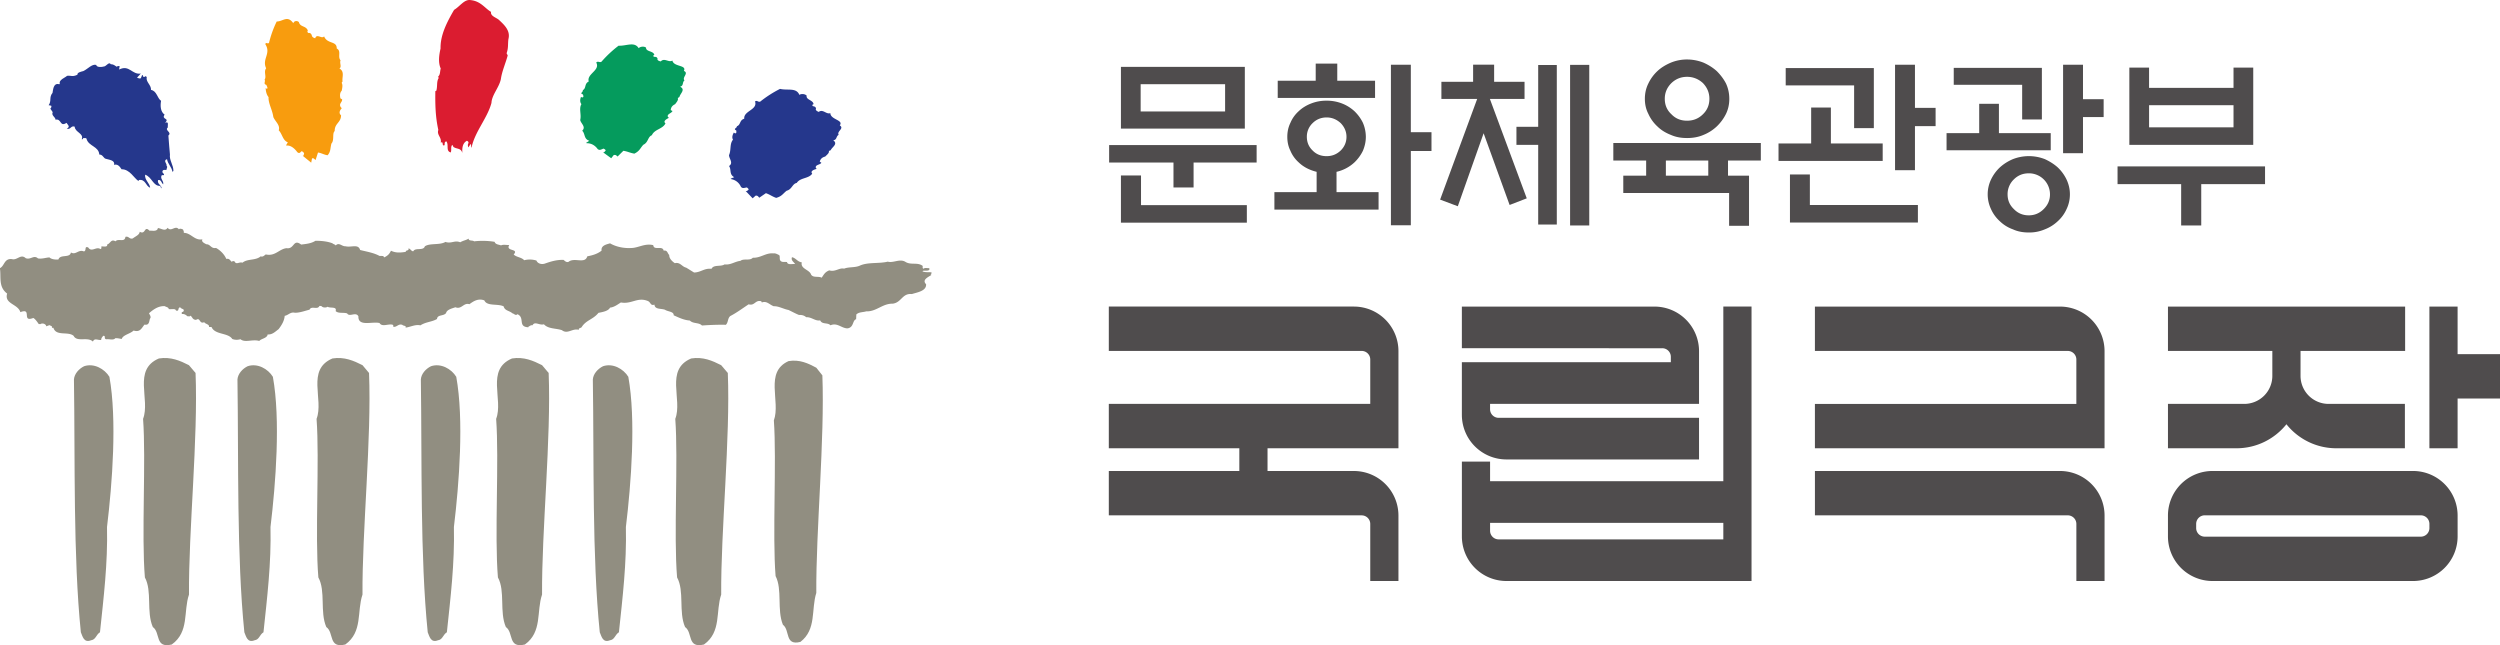 <svg xmlns="http://www.w3.org/2000/svg" width="456.915mm" height="117.909mm" viewBox="0 0 456.915 117.909"><g style="stroke-width:.714"><path d="M146.7 79.321h-11.024v3.562H146.7zm-10.977 11.914v3.874h13.816v2.287H133.1v-6.161zM133.1 77.059h16.175v8.062h-16.175zm17.715 10.205v2.287h-8.23v3.247h-2.624V89.55h-8.401v-2.287z" style="fill:#4f4c4d;fill-opacity:1;fill-rule:nonzero;stroke:none;stroke-width:.252" transform="matrix(1.4 0 0 1.4 18.527 -95.66)"/><g style="stroke-width:.123"><path d="M0 0h-1.264v10.194H0V5.91h1.311V4.716H0Zm-4.085 5.618c0 .327-.128.62-.363.865-.257.235-.55.364-.901.364s-.655-.129-.889-.364a1.18 1.18 0 0 1-.363-.865c0-.34.117-.632.363-.867.234-.245.538-.362.889-.362s.644.117.901.362c.235.235.363.527.363.867m-1.954 3.557v1.089h1.369V9.175h2.399V8.087H-8.45v1.088zm3.183-3.557c0-.316-.07-.609-.187-.89a2.6 2.6 0 0 0-.539-.737 2.47 2.47 0 0 0-1.135-.597V2.105h2.669V.995h-6.613v1.11h2.681v1.289c-.469.117-.843.316-1.136.597a2.05 2.05 0 0 0-.527.737c-.14.281-.199.574-.199.89 0 .304.059.608.199.889q.177.422.527.738c.222.21.491.374.796.491.304.117.62.176.971.176.34 0 .667-.059.972-.176s.562-.281.795-.491a2.6 2.6 0 0 0 .539-.738 2.3 2.3 0 0 0 .187-.889" style="fill:#4f4c4d;fill-opacity:1;fill-rule:nonzero;stroke:none;stroke-width:.123" transform="matrix(2.879 0 0 -2.879 257.852 41.176)"/></g><path d="M191.737 76.794h2.503v20.964h-2.503zm-4.164.023h2.43v20.82h-2.43V87.24h-2.84V84.88h2.84zm-12.636 4.43v-2.24h4.14V76.77h2.744v2.237h3.97v2.24h-4.524l4.813 12.973-2.238.867-3.393-9.363-3.37 9.53-2.31-.866 4.837-13.14zM209.777 89.285h-5.536v1.973h5.536zm.146-8.061c0-.796-.29-1.47-.843-2.049-.578-.528-1.275-.818-2.069-.818-.818 0-1.493.29-2.046.818-.578.578-.866 1.253-.866 2.049q0 1.225.866 2.02c.553.577 1.228.842 2.046.842.794 0 1.491-.265 2.069-.843.553-.528.843-1.203.843-2.02m2.6 0c0 .723-.144 1.372-.434 1.973a5.9 5.9 0 0 1-1.204 1.637 5.5 5.5 0 0 1-1.733 1.106c-.673.29-1.395.41-2.141.41-.771 0-1.468-.12-2.12-.41-.673-.263-1.275-.625-1.757-1.106a5 5 0 0 1-1.178-1.637c-.313-.6-.457-1.25-.457-1.972 0-.7.144-1.374.457-2a5.4 5.4 0 0 1 1.178-1.612c.482-.456 1.084-.818 1.757-1.106a5.5 5.5 0 0 1 2.12-.411c.746 0 1.468.145 2.14.411.65.288 1.229.65 1.734 1.106.482.481.89 1.01 1.204 1.613.29.625.433 1.3.433 1.999m4.116 5.774v2.287h-4.284v1.973h2.743v6.548h-2.6v-4.284h-13.815v-2.264h2.986v-1.973h-4.286v-2.287z" style="fill:#4f4c4d;fill-opacity:1;fill-rule:nonzero;stroke:none;stroke-width:.252" transform="matrix(1.4 0 0 1.4 18.527 -95.66)"/><g style="stroke-width:.123"><path d="M0 0h-1.264v6.694H0V3.956h1.311V2.797H0Zm-7.935-3.323V-.27h1.264v-1.942H.187v-1.111zm4.073 5.991v2.716h-4.343v1.099h5.595V2.668Zm1.814-.971V.585h-6.613v1.112h2.072v2.282h1.252V1.697Z" style="fill:#4f4c4d;fill-opacity:1;fill-rule:nonzero;stroke:none;stroke-width:.123" transform="matrix(2.879 0 0 -2.879 349.988 31.103)"/></g><g style="stroke-width:.123"><path d="M0 0h-1.264v5.618H0V3.429h1.311V2.294H0Zm-2.095-2.61a1.336 1.336 0 0 1-1.346 1.334q-.561 0-.948-.386a1.3 1.3 0 0 1-.398-.948c0-.374.129-.679.398-.936.258-.269.574-.398.948-.398.363 0 .679.129.948.398.258.257.398.562.398.936m1.264 0c0-.328-.07-.644-.211-.936a2.3 2.3 0 0 0-.562-.773 2.5 2.5 0 0 0-.819-.514 2.5 2.5 0 0 0-1.018-.2c-.363 0-.702.059-1.007.2a2.3 2.3 0 0 0-.83.514 2.3 2.3 0 0 0-.562.773 2.193 2.193 0 0 0 0 1.872q.21.439.562.773c.234.211.503.386.83.526a2.8 2.8 0 0 0 2.025 0c.304-.14.585-.315.819-.526a2.6 2.6 0 0 0 .562-.773c.141-.305.211-.608.211-.936m-3.031 4.752v2.2h-4.343v1.076h5.595V2.142Zm1.814-.868V.187h-6.613v1.087h2.072v1.862h1.252V1.274Z" style="fill:#4f4c4d;fill-opacity:1;fill-rule:nonzero;stroke:none;stroke-width:.123" transform="matrix(2.879 0 0 -2.879 380.7 28.002)"/></g><path d="M278.346 82.065h-11.023v2.89h11.023zm-11.025-2.262h11.025v-2.647h2.575v10.083h-16.175V77.156h2.575zm-4.115 10.251h19.255v2.312h-8.329v5.392h-2.622v-5.392h-8.304z" style="fill:#4f4c4d;fill-opacity:1;fill-rule:nonzero;stroke:none;stroke-width:.252" transform="matrix(1.4 0 0 1.4 18.527 -95.66)"/><g style="stroke-width:.123"><path d="M0 0c.024-.077.1-.173.054-.238-.042-.008-.07.011-.099.034.009-.164.043-.406.185-.571-.024-.392.243-.806.303-1.265.114-.282.452-.514.343-.844.228-.227.249-.64.577-.762l-.114-.191.048-.015c.258.025.508-.198.666-.416.154-.133.196.015.291.063.057-.045.137-.081.141-.163-.024-.062-.018-.143-.089-.131l.541-.439.049.259c.084.075.167-.047.229-.09l.154.476c.23-.033.374-.141.609-.174.209.237.162.449.243.744.199.21.035.645.207.792-.008.499.403.53.404 1-.185.157-.048.353.05.456l-.057.043c-.167.24.093.324.075.514l-.108.062c-.055.236-.014.384.084.488.021.141.085.35-.006.498l.057.095c-.045.267.152.614-.2.817.17.09-.007.359.075.515-.207.233.071.597-.244.752.013.502-.594.262-.804.772-.135-.194-.464.204-.56-.12-.071.012-.221.066-.221.203-.1.172-.125.111-.245.141-.016.052-.062.127 0 .138-.131.333-.484.203-.575.545-.124.11-.311.072-.352-.076-.372.531-.654.111-1.054.111A6.6 6.6 0 0 1 .17 2.67c-.079-.101-.177.073-.239-.079.395-.609-.228-.936.057-1.541C-.188.847.031.507-.113.338-.028.216-.222.066 0 0" style="fill:#f89c0e;fill-opacity:1;fill-rule:nonzero;stroke:none;stroke-width:.123" transform="matrix(2.879 0 0 -2.879 48.68 15.515)"/></g><g style="stroke-width:.123"><path d="M0 0c.263.35-.594.358-.598.779-.263-.099-.465.279-.739.077-.079.03-.236.111-.17.209-.038.152-.096.115-.228.171.005.042-.016.108.068.098.004.271-.494.283-.434.552-.096.113-.342.14-.464.05-.193.48-.743.265-1.227.381a7.2 7.2 0 0 1-1.259-.808c-.144-.048-.183.105-.329.014.183-.544-.735-.591-.685-1.1-.317-.093-.212-.397-.472-.477.041-.109-.269-.158-.032-.268-.008-.063.037-.15-.052-.185a.17.17 0 0 0-.102.055c-.069-.118-.148-.299-.055-.454-.226-.272-.103-.642-.253-.982 0-.23.299-.495 0-.692.167-.227-.008-.524.33-.708l-.234-.099.054-.028a.82.82 0 0 0 .605-.484c.122-.139.244-.049.383-.042.05-.045.128-.097.093-.156-.063-.037-.095-.094-.175-.067l.444-.466.185.168c.142.027.184-.082.235-.13l.421.289c.266-.091.389-.209.654-.299.371.105.421.268.664.454.342.088.358.442.64.496.235.353.75.256.983.588-.144.163.114.261.287.303l-.051.048c-.085.22.273.202.344.341l-.102.073c.051.186.172.277.345.32.092.097.274.224.233.354l.119.051c.079.2.488.387.155.634.255.012.172.253.348.339C-.21-.376.309-.2 0 0" style="fill:#25378c;fill-opacity:1;fill-rule:nonzero;stroke:none;stroke-width:.123" transform="matrix(2.879 0 0 -2.879 153.483 22.917)"/></g><g style="stroke-width:.123"><path d="M0 0c.197.391-.647.244-.729.657-.236-.143-.506.194-.737-.053-.084.012-.251.066-.203.173-.065.144-.118.097-.256.126-.004.043-.035.105.049.11-.044.268-.537.19-.526.465-.117.095-.362.077-.467-.036-.273.442-.778.131-1.275.159A7.3 7.3 0 0 1-5.235.58c-.134-.07-.201.069-.33-.046.278-.502-.617-.715-.475-1.206-.295-.145-.14-.428-.38-.551.061-.099-.236-.206.014-.269.007-.063.065-.143-.014-.189a.15.15 0 0 0-.111.032c-.05-.127-.091-.319.027-.458-.175-.306.012-.647-.077-1.01.044-.227.386-.432.126-.681.206-.193.086-.516.452-.637l-.212-.139.057-.017c.329.003.56-.19.684-.369.145-.116.246-.002.383.027.058-.038.141-.074.119-.136-.052-.045-.078-.112-.16-.096l.519-.38.154.198c.135.052.196-.049.252-.087l.365.363c.277-.042.421-.135.7-.18.346.173.362.341.569.564.322.149.271.5.541.605.169.388.69.384.864.753-.176.134.065.277.225.352l-.059.038c-.121.199.233.247.278.395l-.111.056c.015.188.116.3.28.376.075.109.229.267.167.387l.107.072c.042.213.41.469.042.651.242.061.12.28.279.397-.179.197.3.461-.04.605" style="fill:#059b5d;fill-opacity:1;fill-rule:nonzero;stroke:none;stroke-width:.123" transform="matrix(2.879 0 0 -2.879 124.99 12.96)"/></g><g style="stroke-width:.123"><path d="m0 0 .153-.229C.051-.45.335-.538.332-.707c.393.087.261-.488.699-.2.071-.13.268-.239.017-.367.251-.091.251.214.502.125.018-.368.599-.424.445-.8l.069.003.015.069c.082-.012.212.044.225-.057.132-.462.774-.464.807-.984.253-.003.249-.255.445-.279.189-.058.572-.088.49-.379.222.077.366-.1.478-.278.528.009.798-.58 1.08-.75l.018.067c.437.072.434-.399.718-.485-.033.299-.362.485-.32.824.441-.149.506-.75.971-.708-.007-.116.086-.147.081-.182-.01.268-.281.255-.235.542.201.063.213-.173.33-.267.052.235-.225.356-.09.583l.138.005c.044.119-.175.124-.069.298.063.054.159.024.227.028.002.085.102.222.008.252.049.153-.246.338.03.435.047-.313.308-.504.342-.805l.064.054c.004.387-.271.675-.221 1.045-.025.334-.075.785-.099 1.205.251.213-.265.321-.034.516-.026.116.092.407-.172.293.312.317-.259.189-.034.518-.249.173-.287.523-.225.877-.249.171-.263.625-.637.692.021.319-.342.501-.273.808-.028.03-.047.097-.109.042-.149-.123-.106.131-.184.093l-.081-.204c-.108-.04-.162.023-.244.036l.244.264c-.561-.094-.727.586-1.378.254l.033.218c-.068-.005-.131.026-.179-.042-.149.091-.201.157-.386.164-.099.163-.256-.081-.386-.136-.201-.06-.506-.073-.538.091-.271.071-.534-.261-.815-.392-.145-.04-.394-.085-.377-.234-.336-.152-.363-.037-.657-.067-.113-.122-.548-.244-.458-.526l-.066-.003C.187 1.632.179 1.164.142.994-.09.716.095.49-.104.21c.068.003.13-.024.178-.042C.058.102.077.035 0 0" style="fill:#25378c;fill-opacity:1;fill-rule:nonzero;stroke:none;stroke-width:.123" transform="matrix(2.879 0 0 -2.879 9.19 19.839)"/></g><g style="stroke-width:.123"><path d="M0 0c-.175.154-.555.242-.501.508-.385.22-.645.678-1.288.748-.214.039-.395-.074-.569-.222-.16-.133-.317-.296-.49-.396-.481-.823-.879-1.625-.86-2.453-.086-.386-.169-.877.012-1.273-.055-.161-.019-.391-.166-.512l.035-.09c-.147-.232-.065-.528-.15-.808l-.062-.025c-.011-.843.002-1.614.19-2.463-.112-.321.229-.472.152-.806.212.116.04-.258.243-.161.021.069-.033.201.111.245.182-.215-.052-.614.279-.706.076.152-.024.355.105.483l.071-.135c.202-.136.424-.073.53-.292a1 1 0 0 0 .033-.086c-.015.296-.002.607.287.771.055-.023.107-.047.107-.153-.089-.07-.009-.339.009-.24l.118.185c.072-.031.008-.24.068-.216.202.996 1.004 1.861 1.261 2.83.018.496.489.979.597 1.511.07.499.301 1.006.434 1.503l-.071.136c.126.344.071.579.116.9C.743-.67.316-.299 0 0" style="fill:#db1c30;fill-opacity:1;fill-rule:nonzero;stroke:none;stroke-width:.123" transform="matrix(2.879 0 0 -2.879 91.193 3.638)"/></g><g style="stroke-width:.123"><path d="m0 0-.056.05c.071.008.06.081.06.117-.2.018-.416-.013-.571.062.043.07.144.033.216.043.116-.003.276.017.209.161C-.26.424-.416.475-.504.394c-.086.039-.042.12-.051.181-.326.249-.723.041-1.075.243-.366.246-.784-.079-1.141.027C-3.339.704-4.04.828-4.554.588-4.863.453-5.252.522-5.545.4c-.299.077-.555-.227-.94-.108-.281-.112-.344-.267-.481-.466-.198.112-.535-.022-.671.194-.104.327-.694.363-.593.779-.287.044-.38.285-.623.326-.079-.201.119-.301.203-.435-.104.039-.498-.093-.517.134l-.262.004c-.315.046-.131.338-.242.435-.113.052-.227.127-.359.106-.487.048-.79-.291-1.308-.277-.198-.21-.577-.026-.786-.196-.362-.042-.617-.273-1.007-.226-.25-.162-.69.005-.83-.279-.477.047-.658-.223-1.106-.236-.17.101-.339.214-.508.312-.26.053-.378.367-.714.28-.197.137-.364.308-.356.524-.112.085-.103.323-.351.27-.076.359-.622-.021-.664.352-.545.132-.949-.182-1.41-.182-.447-.026-.95.073-1.33.296-.28-.075-.583-.155-.54-.463-.265-.211-.57-.297-.906-.361-.148-.511-.825-.04-1.196-.353-.147-.044-.229.066-.315.129-.432.01-.796-.102-1.148-.224-.217-.09-.491-.025-.569.18a1.44 1.44 0 0 1-.78.02c-.168.195-.472.178-.666.363.361.397-.528.18-.283.602-.172-.006-.373.047-.519-.022-.155.054-.358.057-.409.225-.401.07-.894.081-1.301.031-.095.088-.346-.001-.352.176-.109-.084-.283-.114-.432-.185a.5.5 0 0 1-.097-.051c-.356.15-.551-.105-.94.023-.366-.219-.983-.06-1.305-.279-.1-.308-.612-.056-.735-.316-.143.004-.194.196-.313.175.068-.157-.176-.08-.165-.211-.335-.052-.625-.079-.938.072-.109-.215-.181-.293-.419-.42-.028.013-.07.037-.053.085l-.259.007c-.369.201-.813.269-1.228.375-.118.409-.559.144-.93.237-.232-.016-.411.273-.618.051-.057.074-.143.075-.212.138-.329.128-.747.162-1.078.157-.267-.172-.587-.199-.905-.239-.52.395-.416-.313-.933-.229-.478-.06-.712-.531-1.313-.397-.104-.069-.179-.175-.324-.122-.324-.281-.842-.136-1.153-.403-.215.076-.395-.168-.516.096-.057.002-.13.017-.161-.044-.125.1-.15.232-.354.188-.108.267-.356.535-.652.697-.322-.062-.354.247-.614.231-.099.061-.339.151-.248.316-.509-.096-.721.412-1.183.41.017.084-.025.156-.051.215-.071.025-.185.09-.258.009-.235.291-.484-.192-.719.099-.155-.258-.422-.024-.624-.018v-.05c-.108-.188-.351-.099-.524-.118-.349.355-.227-.281-.622-.067-.022-.204-.256-.28-.435-.42-.22-.078-.254.164-.473.096-.044-.381-.451-.072-.631-.284-.283.176-.324-.145-.528-.201l-.003-.084c-.09-.079-.245-.03-.36-.038-.017-.047.035-.144-.066-.166-.266.186-.556-.237-.775.103-.27.101-.08-.2-.27-.255-.354.15-.514-.251-.825-.065-.072-.38-.683-.089-.795-.446-.232-.018-.461.023-.571.133-.248-.016-.452-.107-.726-.065-.266.245-.467-.109-.779.016-.323.297-.541-.162-.884-.058-.489.047-.46-.442-.756-.578.095-.541-.115-1.18.461-1.611-.196-.665.684-.65.84-1.18.775.3.047-.671.823-.368.142-.084.265-.28.345-.389l.103-.002c.161.101.374-.021.37-.14l.207.076c.053-.047.212-.05.148-.17l.102-.001c.17-.555.934-.204 1.284-.511.215-.421.879-.032 1.225-.363.098.25.308.076.526.105-.009.109.063.178.125.261.202.007.007-.18.195-.22.188.031.444-.085.578.07.148.008.272-.032.404-.048.082.261.517.311.754.533.431-.132.513.178.694.378.358-.07.272.312.375.418.033.12-.051.206-.092.302.254.22.581.474 1 .451.083-.061.244-.064.253-.184.158-.039.42.06.458-.095.243-.066.081.176.271.208.064-.135.298-.079.204-.268-.029-.01-.059-.045-.104-.034l-.003-.13c.146.022.258-.042.356-.139.058.01.159-.042.204.041.126-.12.135-.265.35-.27.281.184.193-.291.517-.146.053-.119.34-.127.305-.305l.158-.003c.213-.507 1.057-.349 1.317-.761a.78.78 0 0 1 .518-.013c.295-.246.765.017 1.195-.112.121.153.498.166.535.416.301-.032.51.204.691.331.195.255.364.527.389.849.22.03.358.255.629.198.29-.019.641.116.946.191.124.274.506-.036.629.237.057-.002.13.008.158-.038.085-.076.271-.08.361-.012.168-.111.609.035.51-.275.18-.172.501-.07.731-.149.149-.253.553.129.715-.185-.027-.679.883-.309 1.342-.426.162-.269.545-.037.818-.104.072-.027.055-.086.053-.133.23-.042.326.219.581.119.057-.076.261-.031.198-.173.317.04.627.221.943.144.356.229.716.208 1.054.404.025.297.425.167.576.379.052.225.388.29.591.367.174-.071.294-.02.405.049.145.089.274.211.484.144.236.172.548.393.949.242.171-.39.843-.191 1.225-.379.076-.288.351-.259.561-.444.104-.015.197-.172.315-.054.498-.218 0-.802.694-.83l.002.037c.085.032.148.115.262.089.141.281.445-.024.723.064.279-.305.757-.244 1.143-.374.366-.283.655.139 1.082.021-.052.11.107.106.165.163.279.46.726.483 1.073.916.278.054.626.115.735.331.276.028.511.222.689.328.689-.126 1.054.368 1.722.088.185-.088.148-.312.41-.225.017-.321.425-.235.667-.326.182-.124.573-.11.551-.351.285-.125.64-.309 1.027-.333.21-.219.574-.109.769-.316.492.035 1.056.057 1.518.045.164.162.102.403.279.555.398.204.782.492 1.167.746.386-.115.417.289.785.198.03-.027.058-.051.044-.086.32.137.514-.157.771-.235.289.017.628-.182.93-.236.214-.102.466-.239.669-.318.184.01.327-.03.454-.141.348.016.581-.264.888-.201.12-.278.486-.12.652-.313.441.191.702-.198 1.092-.195.406.074.291.495.538.584l.013.298c.165.163.424.133.627.198.648-.026 1.03.501 1.678.487.566.068.603.675 1.22.611.351.111.932.194.904.624-.279.282.131.45.339.589" style="fill:#918e81;fill-opacity:1;fill-rule:nonzero;stroke:none;stroke-width:.123" transform="matrix(2.879 0 0 -2.879 170.234 50.253)"/></g><g style="stroke-width:.123"><path d="M0 0c-.56.284-1.148.544-1.906.426-1.677-.712-.531-2.604-1.005-3.835.195-2.63-.109-7.415.115-10.066.473-.877.08-2.178.504-3.148.503-.353.111-1.371 1.202-1.11 1.123.803.729 2.104 1.094 3.17-.029 4.069.584 9.921.417 14.067z" style="fill:#918e81;fill-opacity:1;fill-rule:nonzero;stroke:none;stroke-width:.123" transform="matrix(2.879 0 0 -2.879 34.53 66.74)"/></g><g style="stroke-width:.123"><path d="M0 0c-.312.509-.984.883-1.606.673-.336-.164-.619-.487-.646-.837.078-5.184-.053-11.221.438-16.052.103-.23.181-.698.646-.51.312.044.312.348.569.51.231 2.206.499 4.355.446 6.679C.184-6.75.489-2.719 0 0" style="fill:#918e81;fill-opacity:1;fill-rule:nonzero;stroke:none;stroke-width:.123" transform="matrix(2.879 0 0 -2.879 19.998 68.869)"/></g><g style="stroke-width:.123"><path d="M0 0c-.563.284-1.152.544-1.907.426-1.681-.712-.533-2.604-1.009-3.835.196-2.63-.11-7.415.114-10.066.478-.877.085-2.178.504-3.148.506-.353.113-1.371 1.206-1.11 1.118.803.728 2.104 1.092 3.17-.029 4.069.584 9.921.415 14.067z" style="fill:#918e81;fill-opacity:1;fill-rule:nonzero;stroke:none;stroke-width:.123" transform="matrix(2.879 0 0 -2.879 66.252 66.74)"/></g><g style="stroke-width:.123"><path d="M0 0c-.31.509-.982.883-1.602.673-.335-.164-.62-.487-.647-.837.077-5.184-.053-11.221.438-16.052.103-.23.18-.698.645-.51.312.044.312.348.569.51.233 2.206.498 4.355.445 6.679C.185-6.75.491-2.719 0 0" style="fill:#918e81;fill-opacity:1;fill-rule:nonzero;stroke:none;stroke-width:.123" transform="matrix(2.879 0 0 -2.879 49.874 68.869)"/></g><g style="stroke-width:.123"><path d="M0 0c-.564.284-1.152.544-1.907.426-1.681-.712-.532-2.604-1.008-3.835.196-2.63-.111-7.415.113-10.066.476-.877.084-2.178.504-3.148.506-.353.114-1.371 1.208-1.11 1.116.803.726 2.104 1.09 3.17-.027 4.069.584 9.921.419 14.067z" style="fill:#918e81;fill-opacity:1;fill-rule:nonzero;stroke:none;stroke-width:.123" transform="matrix(2.879 0 0 -2.879 99.07 66.74)"/></g><g style="stroke-width:.123"><path d="M0 0c-.56.284-1.148.544-1.903.426-1.682-.712-.534-2.604-1.01-3.835.195-2.63-.109-7.415.115-10.066.477-.877.084-2.178.506-3.148.503-.353.11-1.371 1.201-1.11 1.122.803.73 2.104 1.093 3.17-.028 4.069.586 9.921.42 14.067z" style="fill:#918e81;fill-opacity:1;fill-rule:nonzero;stroke:none;stroke-width:.123" transform="matrix(2.879 0 0 -2.879 131.804 66.74)"/></g><g style="stroke-width:.123"><path d="M0 0c-.31.509-.982.883-1.603.673-.336-.164-.62-.487-.645-.837.077-5.184-.052-11.221.436-16.052.103-.23.181-.698.648-.51.309.044.309.348.568.51.232 2.206.498 4.355.446 6.679C.186-6.75.493-2.719 0 0" style="fill:#918e81;fill-opacity:1;fill-rule:nonzero;stroke:none;stroke-width:.123" transform="matrix(2.879 0 0 -2.879 83.39 68.869)"/></g><g style="stroke-width:.123"><path d="M0 0c-.313.509-.985.883-1.605.673-.334-.164-.621-.487-.648-.837.08-5.184-.053-11.221.44-16.052.104-.23.181-.698.645-.51.312.044.312.348.571.51.231 2.206.496 4.355.442 6.679C.183-6.75.489-2.719 0 0" style="fill:#918e81;fill-opacity:1;fill-rule:nonzero;stroke:none;stroke-width:.123" transform="matrix(2.879 0 0 -2.879 114.837 68.869)"/></g><g style="stroke-width:.123"><path d="M0 0c-.517.278-1.061.535-1.76.419-1.55-.696-.491-2.556-.933-3.764.182-2.582-.099-7.283.109-9.882.44-.859.076-2.137.465-3.09.465-.349.102-1.346 1.111-1.09 1.034.79.675 2.064 1.009 3.11-.025 3.996.54 9.743.385 13.81z" style="fill:#918e81;fill-opacity:1;fill-rule:nonzero;stroke:none;stroke-width:.123" transform="matrix(2.879 0 0 -2.879 149.189 67.202)"/></g><g style="stroke-width:.123"><path d="M0 0h-12.226v-2.644H.495a.544.544 0 0 0 .545-.544v-.343h-13.266v-3.343a2.83 2.83 0 0 1 2.83-2.83H2.83v2.642H-9.891a.546.546 0 0 0-.545.545v.343H2.83v3.344A2.83 2.83 0 0 1 0 0" style="fill:#4f4c4d;fill-opacity:1;fill-rule:nonzero;stroke:none;stroke-width:.123" transform="matrix(2.879 0 0 -2.879 302.378 56.033)"/></g><g style="stroke-width:.123"><path d="M0 0h-13.718a.544.544 0 0 0-.544.545v.263c0 .301.243.546.544.546H0A.546.546 0 0 0 .545.808V.545A.545.545 0 0 0 0 0m-.495-2.816a2.83 2.83 0 0 1 2.83 2.83v1.325a2.83 2.83 0 0 1-2.83 2.83h-12.728a2.83 2.83 0 0 1-2.83-2.83V.014a2.83 2.83 0 0 1 2.83-2.83z" style="fill:#4f4c4d;fill-opacity:1;fill-rule:nonzero;stroke:none;stroke-width:.123" transform="matrix(2.879 0 0 -2.879 442.445 98.082)"/></g><g style="stroke-width:.123"><path d="M0 0v6.165a2.83 2.83 0 0 1-2.83 2.83h-15.557V6.179h16.052a.545.545 0 0 0 .545-.545V2.816h-16.597V0h8.286v-1.444h-8.286V-4.26h16.052a.545.545 0 0 0 .545-.545v-3.623H0v4.155a2.83 2.83 0 0 1-2.83 2.829h-5.481V0Z" style="fill:#4f4c4d;fill-opacity:1;fill-rule:nonzero;stroke:none;stroke-width:.123" transform="matrix(2.879 0 0 -2.879 255.589 81.926)"/></g><g style="stroke-width:.123"><path d="M0 0v2.816h-15.056V0h6.626v-1.582a1.78 1.78 0 0 0-1.781-1.78h-4.845v-2.817h4.35c1.283 0 2.426.596 3.171 1.525a4.05 4.05 0 0 1 3.17-1.525h4.35v2.817H-4.86a1.78 1.78 0 0 0-1.78 1.78V0Z" style="fill:#4f4c4d;fill-opacity:1;fill-rule:nonzero;stroke:none;stroke-width:.123" transform="matrix(2.879 0 0 -2.879 439.576 64.14)"/></g><g style="stroke-width:.123"><path d="M0 0a2.83 2.83 0 0 1-2.83 2.83h-15.557V.014h16.052a.545.545 0 0 0 .545-.545v-2.818h-16.597v-2.816H0Z" style="fill:#4f4c4d;fill-opacity:1;fill-rule:nonzero;stroke:none;stroke-width:.123" transform="matrix(2.879 0 0 -2.879 384.64 64.18)"/></g><g style="stroke-width:.123"><path d="M0 0h-15.557v-2.816H.495a.546.546 0 0 0 .545-.545v-3.624h1.79v4.155A2.83 2.83 0 0 1 0 0" style="fill:#4f4c4d;fill-opacity:1;fill-rule:nonzero;stroke:none;stroke-width:.123" transform="matrix(2.879 0 0 -2.879 376.495 86.081)"/></g><g style="stroke-width:.123"><path d="M0 0h-2.692v3.02h-1.79v-8.995h1.79v3.159H0Z" style="fill:#4f4c4d;fill-opacity:1;fill-rule:nonzero;stroke:none;stroke-width:.123" transform="matrix(2.879 0 0 -2.879 456.915 64.728)"/></g><g style="stroke-width:.123"><path d="M0 0a.545.545 0 0 0-.545.545v.505h14.807V0Zm16.053 14.78h-1.791V3.693H-.545v1.244h-1.79V.187a2.83 2.83 0 0 1 2.83-2.83h15.558z" style="fill:#4f4c4d;fill-opacity:1;fill-rule:nonzero;stroke:none;stroke-width:.123" transform="matrix(2.879 0 0 -2.879 273.905 98.58)"/></g></g></svg>